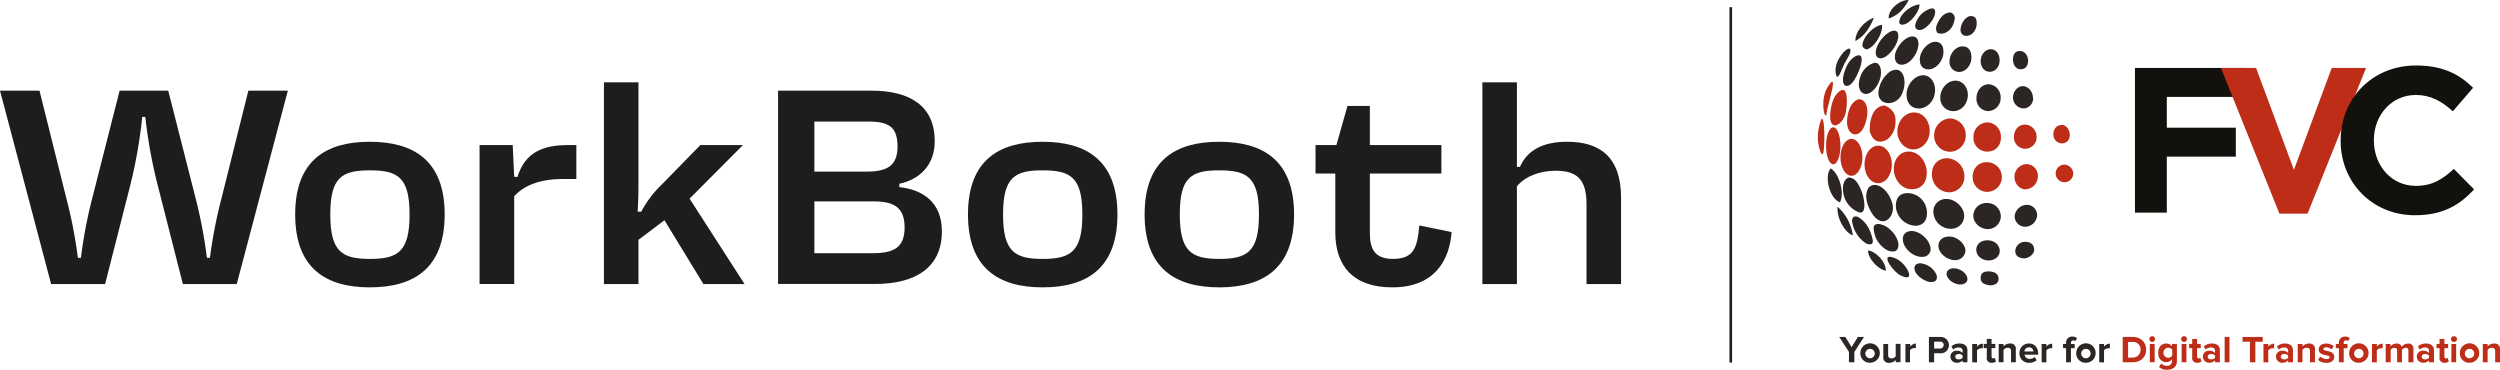 <?xml version="1.0" encoding="UTF-8"?> <svg xmlns="http://www.w3.org/2000/svg" viewBox="0 0 957.79 141.64"><defs><style>.cls-1{fill:#bd2d18;}.cls-2{fill:#2b2523;}.cls-3{fill:#13110d;}.cls-4{fill:#1d1d1b;}.cls-5{fill:none;stroke:#1d1d1b;stroke-miterlimit:10;}</style></defs><g id="Слой_2" data-name="Слой 2"><g id="Layer_1" data-name="Layer 1"><path class="cls-1" d="M738.19,66.24c0,3.75-2.14,6.18-5.58,6.27-3.89.09-7.07-3.48-7.07-7.92,0-3.64,2.36-6.43,5.53-6.53,3.87-.11,7.09,3.59,7.12,8.18"></path><path class="cls-1" d="M739.3,50.41c-.11,3.88-3.07,7-6.53,6.83-3.25-.13-5.94-3.31-5.87-6.92.08-4,3-7.31,6.48-7.24s6,3.29,5.92,7.33"></path><path class="cls-1" d="M740.16,66.62c0-3.62,2.43-6.05,5.92-6a6.91,6.91,0,0,1,6.51,7,5.89,5.89,0,0,1-6,6.06,6.79,6.79,0,0,1-6.44-7"></path><path class="cls-1" d="M747,58.14a6.12,6.12,0,0,1-6-6.38,6.45,6.45,0,0,1,6.11-6.39,6.29,6.29,0,0,1,6,6.47,6.16,6.16,0,0,1-6.1,6.3"></path><path class="cls-2" d="M738.25,81.38c.1,3.16-1.54,5.06-4.39,5.11a7.87,7.87,0,0,1-7.52-7.34c-.08-3.28,1.4-5.06,4.31-5.16a7.52,7.52,0,0,1,7.6,7.39"></path><path class="cls-2" d="M741.37,34.45c0,3.92-2.83,7.12-6.27,7.12-2.83,0-4.7-2.12-4.68-5.29,0-3.86,3.17-7.5,6.45-7.46,2.51,0,4.5,2.53,4.5,5.63"></path><path class="cls-2" d="M747.41,87.64a6.65,6.65,0,0,1-6.7-6.41,4.79,4.79,0,0,1,5-5c3.37,0,6.75,3.15,6.8,6.42a4.94,4.94,0,0,1-5.14,5"></path><path class="cls-1" d="M755.74,67.75c.06-3.31,2.26-5.61,5.34-5.6A5.68,5.68,0,1,1,761,73.5a5.61,5.61,0,0,1-5.24-5.75"></path><path class="cls-2" d="M753.92,36.39c0,3.41-2.49,6.19-5.57,6.2a5,5,0,0,1-5-5.13c-.06-3.47,2.79-6.63,5.91-6.56,2.62.06,4.66,2.46,4.66,5.49"></path><path class="cls-1" d="M766.6,52.63c0,3.23-2.12,5.43-5.19,5.45a5.26,5.26,0,0,1-5.35-5.62,5.49,5.49,0,0,1,5.51-5.57,5.42,5.42,0,0,1,5,5.74"></path><path class="cls-2" d="M761.41,77.78a5.14,5.14,0,0,1,5.12,5.54,5,5,0,0,1-5.34,4.44c-2.91-.19-5.32-2.67-5.18-5.33a5,5,0,0,1,5.4-4.65"></path><path class="cls-2" d="M739.66,95.4a3,3,0,0,1-3,3c-3.42.32-7.54-3.18-7.64-6.61a2.92,2.92,0,0,1,2.67-3.22c3.3-.59,7.87,3.22,7.94,6.85"></path><path class="cls-2" d="M761.87,32.28a4.89,4.89,0,0,1,4.61,4.92,5,5,0,0,1-4.72,5.37,4.67,4.67,0,0,1-4.55-4.88c0-3,2-5.38,4.66-5.41"></path><path class="cls-2" d="M744.58,19.85c0,3.5-2.88,6.79-5.83,6.73-2.06,0-3.28-1.47-3.25-3.79,0-3.27,3.1-6.75,5.93-6.79,2,0,3.16,1.42,3.15,3.85"></path><path class="cls-2" d="M753,96.1a3.91,3.91,0,0,1-4,3.57c-3.14,0-6.4-2.8-6.35-5.52,0-2.13,1.72-3.55,4.18-3.53,3,0,6.2,2.85,6.15,5.48"></path><path class="cls-2" d="M735,16.82c0,2.89-2.28,6.58-4.82,7.63s-4.34-.26-4.24-2.88,2.82-6.39,5.34-7.33c2.23-.83,3.69.17,3.72,2.58"></path><path class="cls-1" d="M771.77,67.65a4.84,4.84,0,0,1,4.71-4.78,4.47,4.47,0,0,1,4.26,4.58A5,5,0,0,1,776,72.54c-2.3,0-4.27-2.27-4.24-4.89"></path><path class="cls-2" d="M755.3,22c0,3-2.16,5.5-4.65,5.57a3.76,3.76,0,0,1-3.76-4c0-3.06,2.38-5.81,5-5.8,2.18,0,3.4,1.54,3.38,4.24"></path><path class="cls-1" d="M771.57,52.45c0-2.74,1.85-4.76,4.32-4.72a4.62,4.62,0,0,1,4.37,4.77A4.44,4.44,0,0,1,776,57a4.36,4.36,0,0,1-4.43-4.59"></path><path class="cls-2" d="M718.64,19.92c.08-2.84,3.36-7.13,6.12-8,1.73-.57,2.45.24,2.51,1.83.09,2.8-3.06,7.38-5.68,8.36-1.85.69-3-.15-3-2.15"></path><path class="cls-2" d="M776.61,78.47a3.94,3.94,0,0,1,3.85,4A4.68,4.68,0,0,1,776,86.88a4.09,4.09,0,0,1-4.17-4,4.84,4.84,0,0,1,4.8-4.42"></path><path class="cls-2" d="M761.78,92.06c2.53.13,4.43,2,4.36,4.16s-2.07,3.69-4.52,3.57c-2.65-.14-4.63-2.05-4.49-4.34.13-2.11,2.07-3.54,4.65-3.39"></path><path class="cls-2" d="M778.93,37.48a3.85,3.85,0,0,1-3.72,4.07,4.21,4.21,0,0,1-4-4.27c0-2.16,1.7-4.23,3.64-4.27,2.14-.07,4,2.05,4,4.47"></path><path class="cls-2" d="M766.09,23.12c0,2.5-1.63,4.37-3.76,4.39s-3.59-1.88-3.52-4.25,1.79-4.39,3.82-4.42,3.49,1.79,3.46,4.28"></path><path class="cls-2" d="M701.36,64.5c3.33,2,5.38,9.41,3.59,13-3.85-1.15-6.25-9.87-3.59-13"></path><path class="cls-2" d="M735.66,100.87a7.6,7.6,0,0,1,6.19,4.28c.62,1.77-.12,2.89-1.93,2.92-2.17.05-5.57-2.27-6.26-4.27-.6-1.73.17-2.87,2-2.93"></path><path class="cls-2" d="M721,9.51c.47,3.23-2.91,8.73-5.83,9.41a2.14,2.14,0,0,1-1.64-1.27c-.2-3.07,4.11-7.74,7.47-8.14"></path><path class="cls-2" d="M741.37,5c-.25,2.43-3.12,5.84-5.25,6.4-1.64.42-2.76-.58-2.26-2.23a8.75,8.75,0,0,1,5.41-5.74c1.44-.57,2.33.08,2.1,1.57"></path><path class="cls-2" d="M751.09,11.73c0-2.8,2.12-5.62,4-5.58s2.22,1.3,2.22,2.82c0,2.47-1.74,4.71-3.73,4.75a2.11,2.11,0,0,1-2.45-2"></path><path class="cls-2" d="M775.36,99c-1.68-.16-3.14-.69-3.28-2.76a3.7,3.7,0,0,1,3.85-3.59c1.8,0,3.18.81,3.39,2.75.2,1.74-1.89,3.59-4,3.6"></path><path class="cls-1" d="M793,51.71c-.1,1.63-.84,3.07-3,3.22a3.36,3.36,0,0,1-3.32-3.5c.06-1.92,1-3.31,3-3.56,1.69-.21,3.24,1.59,3.28,3.84"></path><path class="cls-2" d="M735.4,1.7c.07,2.81-3.69,7.42-6.23,7.73-1.54.19-1.72-.67-1.39-1.92.73-2.6,4.59-5.64,7.62-5.81"></path><path class="cls-2" d="M777,23.34c-.09,1.75-.77,3.12-2.8,3.21-1.71.08-3-1.65-3-3.72,0-1.85.78-3.39,2.73-3.3s3,1.72,3.11,3.81"></path><path class="cls-2" d="M762.22,109.31c-1.81-.28-3.53-.84-3.41-3s1.87-2.42,3.57-2.31,3.33.91,3.31,2.85-1.73,2.47-3.47,2.5"></path><path class="cls-2" d="M704,79.2a17.91,17.91,0,0,1,5.84,10.94c-3.11-1-6.24-6.73-5.84-10.94"></path><path class="cls-2" d="M722.48,103.72c-3.23-.67-6.74-4.66-6.84-7.76,3.12.25,7,4.59,6.84,7.76"></path><path class="cls-2" d="M731.25,0c-1.73,3.36-4,5.86-7.64,7.09C723.18,4,727.55-.11,731.25,0"></path><path class="cls-2" d="M717.94,6.81c-1.67,4-3.57,6.94-7.1,8.92-.16-3.35,3.16-7.63,7.1-8.92"></path><path class="cls-1" d="M705.11,55.86c0,3.92-1.23,7.09-2.76,7.09s-2.76-3.17-2.76-7.09,1.24-7.09,2.76-7.09,2.76,3.17,2.76,7.09"></path><path class="cls-1" d="M713.53,60.27c0,3.9-1.89,7.07-4.21,7.07s-4.21-3.17-4.21-7.07,1.89-7.06,4.21-7.06,4.21,3.16,4.21,7.06"></path><path class="cls-1" d="M724.81,63c0,4-2.35,7.18-5.25,7.18S714.32,67,714.32,63s2.35-7.2,5.24-7.2,5.25,3.22,5.25,7.2"></path><path class="cls-1" d="M705.8,34.44s-3.8.84-4.56,8.64c-.83,8.35,5.26,4.72,6-.49.72-4.84.27-8.45-1.49-8.15"></path><path class="cls-1" d="M712.35,38s-3.67.19-4.62,7.07,4.41,8.7,6.59,3.1.95-9.94-2-10.17"></path><path class="cls-1" d="M722.18,40.45s-5.9-.68-5.88,9.71c0,0,1.32,6.19,6.54,3.38,0,0,3.92-2.27,3.32-8.34-.34-3.43-4-4.75-4-4.75"></path><path class="cls-1" d="M697.8,45.72s-3.06,6.73,0,13.16c0,0,.77,1.37,1-2.33s.28-8.29-.4-10.62c0,0-.33-.87-.58-.21"></path><path class="cls-2" d="M712,21.16s-3.29.28-5.25,6,.68,7.09,2.92,4.51S715,20.93,712,21.16"></path><path class="cls-2" d="M718.21,24.07s-4.51.73-5.86,6.59c-1.13,4.82,2.55,7.46,6,3.22s2.68-10.1-.13-9.81"></path><path class="cls-2" d="M724.55,27.12a11,11,0,0,0-4.88,8.08c-.39,5.38,6.72,5.8,9,.81s.41-10.92-3.89-8.89"></path><path class="cls-1" d="M698.93,43.47s-1.75-6.33,2-11.2c0,0,1.48-2.29,1.29.2s-2.47,9.63-2.49,11.61c0,0-.41.61-.79-.61"></path><path class="cls-2" d="M703.56,29s-1.76-3.62,2.58-8.83c0,0,2.23-2.41,2.73-1.23s-1.3,3.62-2.25,5.46-2.34,6.42-3.06,4.6"></path><path class="cls-2" d="M716.06,71.69s-3,3.22,1,9.85,9.12,1.77,8-3.24-5.89-9.34-9-6.61"></path><path class="cls-2" d="M708.23,68s-2.41.75-2.14,4.84a9.53,9.53,0,0,0,6,8.46c3.24,1.2,2.3-5.44.83-8.74s-2.7-4.41-4.67-4.56"></path><path class="cls-2" d="M728.34,105.61s4.55,2.32,2.63-1.89c0,0-2.1-4.57-6.69-5.3-3.44-.54,1.33,6.07,4.06,7.19"></path><path class="cls-1" d="M794.29,66.73a3.37,3.37,0,1,1-3.36-3.66,3.53,3.53,0,0,1,3.36,3.66"></path><path class="cls-2" d="M753.6,107.7c-.66,1.39-2.9,1.71-5,.71s-3.31-2.92-2.66-4.32,2.91-1.71,5-.72,3.31,2.93,2.65,4.33"></path><path class="cls-2" d="M720.79,86v0s-2.06-.64-2.74.48c-.42.71-.13,2.2.15,3.21a7.12,7.12,0,0,0,.28.94l0,.07c1,2.55,3.51,5.14,5.73,5.55,1.38.25,2.62.12,3-1.52.78-2.93-2.72-7.77-6.48-8.71"></path><path class="cls-2" d="M717.46,91.86h0c-.83-3.67-2.3-6.62-5.32-8.56a2.24,2.24,0,0,0-1.85-.29,2.06,2.06,0,0,0-.73,1.72,12.06,12.06,0,0,0,5.23,8.44,2.52,2.52,0,0,0,1.08.37s2,.57,1.59-1.68"></path><path class="cls-2" d="M747.33,4.79h0s-3.62-.51-5.56,5.53c-.1.64,0,2,.68,2.38a4.06,4.06,0,0,0,2.66-.07c2.37-1,3.35-3,3.77-5.34a2.27,2.27,0,0,0-1.55-2.5"></path><polygon class="cls-3" points="817.94 26.03 860.15 26.03 860.15 37.12 830.14 37.12 830.14 48.92 856.58 48.92 856.58 60.01 830.14 60.01 830.14 81.46 817.94 81.46 817.94 26.03"></polygon><polygon class="cls-1" points="850.88 26.03 864.34 26.03 878.84 65.07 893.32 26.03 906.47 26.03 884.06 81.86 873.29 81.86 850.88 26.03"></polygon><path class="cls-3" d="M896.73,53.91v-.16c0-15.75,11.87-28.66,28.89-28.66,10.45,0,16.71,3.48,21.86,8.55l-7.76,9c-4.28-3.89-8.63-6.26-14.17-6.26-9.35,0-16.08,7.76-16.08,17.26v.16c0,9.5,6.58,17.41,16.08,17.41,6.33,0,10.21-2.52,14.56-6.49l7.77,7.85c-5.71,6.09-12,9.89-22.73,9.89-16.31,0-28.42-12.59-28.42-28.5"></path><polygon class="cls-2" points="708.36 138.79 708.36 134.82 704.63 129.09 706.98 129.09 709.39 132.99 711.78 129.09 714.13 129.09 710.43 134.82 710.43 138.79 708.36 138.79"></polygon><path class="cls-2" d="M712.74,135.27a3.72,3.72,0,1,1,3.71,3.7,3.55,3.55,0,0,1-3.71-3.7m5.51,0a1.81,1.81,0,1,0-1.8,2,1.85,1.85,0,0,0,1.8-2"></path><path class="cls-2" d="M726.27,138.79v-.88A3.31,3.31,0,0,1,723.8,139a2,2,0,0,1-2.27-2.21v-5h1.85V136c0,1,.51,1.29,1.29,1.29a2,2,0,0,0,1.6-.8v-4.75h1.85v7Z"></path><path class="cls-2" d="M730,138.79v-7h1.85v1A3,3,0,0,1,734,131.6v1.8a2.37,2.37,0,0,0-.51-.05,2.32,2.32,0,0,0-1.73.81v4.63Z"></path><path class="cls-2" d="M739,138.79v-9.7h4.54a3.13,3.13,0,1,1,0,6.26H741v3.44Zm5.69-6.57a1.31,1.31,0,0,0-1.43-1.31H741v2.62h2.2a1.32,1.32,0,0,0,1.43-1.31"></path><path class="cls-2" d="M751.9,138.79v-.72a2.91,2.91,0,0,1-2.22.9,2.34,2.34,0,0,1-2.44-2.33,2.25,2.25,0,0,1,2.44-2.27,2.88,2.88,0,0,1,2.22.86v-.94c0-.72-.61-1.18-1.54-1.18a2.94,2.94,0,0,0-2.05.83l-.69-1.24a4.56,4.56,0,0,1,3.06-1.1c1.6,0,3.07.64,3.07,2.66v4.53Zm0-1.68v-.88a1.85,1.85,0,0,0-1.48-.61c-.73,0-1.32.38-1.32,1.06s.59,1,1.32,1a1.85,1.85,0,0,0,1.48-.61"></path><path class="cls-2" d="M755.58,138.79v-7h1.85v1a3,3,0,0,1,2.24-1.13v1.8a2.37,2.37,0,0,0-.51-.05,2.32,2.32,0,0,0-1.73.81v4.63Z"></path><path class="cls-2" d="M761.18,137.05v-3.67H760v-1.61h1.16v-1.92H763v1.92h1.43v1.61H763v3.17c0,.44.23.77.64.77a1,1,0,0,0,.64-.2l.39,1.4a2.3,2.3,0,0,1-1.54.45,1.76,1.76,0,0,1-2-1.92"></path><path class="cls-2" d="M770.47,138.79v-4.24a1.14,1.14,0,0,0-1.3-1.31,2,2,0,0,0-1.59.83v4.72h-1.85v-7h1.85v.92A3.19,3.19,0,0,1,770,131.6a2,2,0,0,1,2.29,2.24v4.95Z"></path><path class="cls-2" d="M773.7,135.27a3.56,3.56,0,0,1,3.63-3.67c2.09,0,3.52,1.57,3.52,3.86v.41h-5.22a1.89,1.89,0,0,0,2,1.63,3,3,0,0,0,1.88-.7l.81,1.19a4.38,4.38,0,0,1-2.89,1,3.56,3.56,0,0,1-3.75-3.7m3.63-2.2a1.68,1.68,0,0,0-1.73,1.55h3.46a1.62,1.62,0,0,0-1.73-1.55"></path><path class="cls-2" d="M782.19,138.79v-7H784v1a3,3,0,0,1,2.24-1.13v1.8a2.3,2.3,0,0,0-.51-.05,2.34,2.34,0,0,0-1.73.81v4.63Z"></path><path class="cls-2" d="M791.55,138.79v-5.41h-1.16v-1.61h1.16v-.38a2.26,2.26,0,0,1,2.37-2.44,2.49,2.49,0,0,1,1.83.65l-.7,1.09a1.06,1.06,0,0,0-.77-.29c-.51,0-.87.34-.87,1v.38h1.42v1.61h-1.42v5.41Z"></path><path class="cls-2" d="M795.44,135.27a3.72,3.72,0,1,1,3.71,3.7,3.55,3.55,0,0,1-3.71-3.7m5.51,0a1.81,1.81,0,1,0-1.8,2,1.85,1.85,0,0,0,1.8-2"></path><path class="cls-2" d="M804.24,138.79v-7h1.85v1a3,3,0,0,1,2.24-1.13v1.8a2.44,2.44,0,0,0-.51-.05,2.32,2.32,0,0,0-1.73.81v4.63Z"></path><path class="cls-1" d="M813.24,138.79v-9.7h3.82c3,0,5.15,1.94,5.15,4.86s-2.11,4.84-5.15,4.84ZM820.1,134a2.84,2.84,0,0,0-3-3H815.3V137h1.76a2.91,2.91,0,0,0,3-3"></path><path class="cls-1" d="M823.45,129.91a1.1,1.1,0,1,1,1.1,1.1,1.09,1.09,0,0,1-1.1-1.1m.18,1.86h1.85v7h-1.85Z"></path><path class="cls-1" d="M827.17,140.6l.82-1.34a2.82,2.82,0,0,0,2.2.87,1.71,1.71,0,0,0,1.93-1.77v-.72a2.73,2.73,0,0,1-2.16,1.11c-1.76,0-3.1-1.24-3.1-3.58s1.32-3.57,3.1-3.57a2.69,2.69,0,0,1,2.16,1.07v-.9H834v6.54c0,2.68-2.06,3.33-3.79,3.33a4.23,4.23,0,0,1-3-1m5-4.29V134a2,2,0,0,0-1.58-.8,1.94,1.94,0,0,0,0,3.87,2,2,0,0,0,1.58-.8"></path><path class="cls-1" d="M835.63,129.91a1.11,1.11,0,1,1,1.1,1.1,1.1,1.1,0,0,1-1.1-1.1m.19,1.86h1.84v7h-1.84Z"></path><path class="cls-1" d="M839.86,137.05v-3.67h-1.17v-1.61h1.17v-1.92h1.86v1.92h1.42v1.61h-1.42v3.17c0,.44.23.77.64.77a1,1,0,0,0,.64-.2l.39,1.4a2.32,2.32,0,0,1-1.54.45,1.76,1.76,0,0,1-2-1.92"></path><path class="cls-1" d="M848.62,138.79v-.72a2.91,2.91,0,0,1-2.22.9,2.34,2.34,0,0,1-2.44-2.33,2.25,2.25,0,0,1,2.44-2.27,2.88,2.88,0,0,1,2.22.86v-.94c0-.72-.61-1.18-1.54-1.18a2.94,2.94,0,0,0-2.05.83l-.69-1.24a4.56,4.56,0,0,1,3.06-1.1c1.6,0,3.07.64,3.07,2.66v4.53Zm0-1.68v-.88a1.85,1.85,0,0,0-1.48-.61c-.73,0-1.32.38-1.32,1.06s.59,1,1.32,1a1.85,1.85,0,0,0,1.48-.61"></path><rect class="cls-1" x="852.3" y="129.09" width="1.85" height="9.7"></rect><polygon class="cls-1" points="861.99 138.79 861.99 130.91 859.15 130.91 859.15 129.09 866.88 129.09 866.88 130.91 864.06 130.91 864.06 138.79 861.99 138.79"></polygon><path class="cls-1" d="M867.17,138.79v-7H869v1a3,3,0,0,1,2.24-1.13v1.8a2.37,2.37,0,0,0-.51-.05,2.34,2.34,0,0,0-1.73.81v4.63Z"></path><path class="cls-1" d="M876.62,138.79v-.72a2.93,2.93,0,0,1-2.22.9,2.34,2.34,0,0,1-2.44-2.33,2.25,2.25,0,0,1,2.44-2.27,2.88,2.88,0,0,1,2.22.86v-.94c0-.72-.61-1.18-1.54-1.18a2.94,2.94,0,0,0-2.05.83l-.69-1.24a4.56,4.56,0,0,1,3.06-1.1c1.6,0,3.07.64,3.07,2.66v4.53Zm0-1.68v-.88a1.85,1.85,0,0,0-1.48-.61c-.73,0-1.32.38-1.32,1.06s.59,1,1.32,1a1.85,1.85,0,0,0,1.48-.61"></path><path class="cls-1" d="M885,138.79v-4.24c0-1-.51-1.31-1.29-1.31a2,2,0,0,0-1.6.83v4.72H880.3v-7h1.85v.92a3.21,3.21,0,0,1,2.46-1.09,2,2,0,0,1,2.28,2.24v4.95Z"></path><path class="cls-1" d="M888.11,137.88l.8-1.3a4,4,0,0,0,2.43,1c.8,0,1.17-.32,1.17-.75,0-1.17-4.17-.22-4.17-3,0-1.18,1-2.21,2.88-2.21a4.47,4.47,0,0,1,2.84,1l-.75,1.26a3,3,0,0,0-2.08-.81c-.66,0-1.1.3-1.1.69,0,1.05,4.16.18,4.16,3,0,1.28-1.09,2.26-3,2.26a4.74,4.74,0,0,1-3.14-1.09"></path><path class="cls-1" d="M896.06,138.79v-5.41H894.9v-1.61h1.16v-.38a2.26,2.26,0,0,1,2.37-2.44,2.49,2.49,0,0,1,1.83.65l-.7,1.09a1,1,0,0,0-.77-.29.87.87,0,0,0-.87,1v.38h1.43v1.61h-1.43v5.41Z"></path><path class="cls-1" d="M900,135.27a3.72,3.72,0,1,1,3.7,3.7,3.55,3.55,0,0,1-3.7-3.7m5.51,0a1.81,1.81,0,1,0-1.81,2,1.85,1.85,0,0,0,1.81-2"></path><path class="cls-1" d="M908.75,138.79v-7h1.85v1a3,3,0,0,1,2.24-1.13v1.8a2.37,2.37,0,0,0-.51-.05,2.32,2.32,0,0,0-1.73.81v4.63Z"></path><path class="cls-1" d="M922.69,138.79v-4.43c0-.66-.29-1.12-1-1.12a1.9,1.9,0,0,0-1.46.81v4.74h-1.86v-4.43c0-.66-.29-1.12-1-1.12a1.91,1.91,0,0,0-1.46.83v4.72H914v-7h1.84v.92a3,3,0,0,1,2.3-1.09,1.86,1.86,0,0,1,2,1.27,3,3,0,0,1,2.41-1.27,1.88,1.88,0,0,1,2.07,2.12v5.07Z"></path><path class="cls-1" d="M930.59,138.79v-.72a2.94,2.94,0,0,1-2.23.9,2.34,2.34,0,0,1-2.44-2.33,2.25,2.25,0,0,1,2.44-2.27,2.92,2.92,0,0,1,2.23.86v-.94c0-.72-.61-1.18-1.54-1.18a2.91,2.91,0,0,0-2,.83l-.7-1.24a4.58,4.58,0,0,1,3.07-1.1c1.6,0,3.07.64,3.07,2.66v4.53Zm0-1.68v-.88a1.89,1.89,0,0,0-1.49-.61c-.72,0-1.32.38-1.32,1.06s.6,1,1.32,1a1.89,1.89,0,0,0,1.49-.61"></path><path class="cls-1" d="M934.63,137.05v-3.67h-1.16v-1.61h1.16v-1.92h1.86v1.92h1.43v1.61h-1.43v3.17c0,.44.23.77.64.77a1,1,0,0,0,.64-.2l.39,1.4a2.3,2.3,0,0,1-1.54.45,1.76,1.76,0,0,1-2-1.92"></path><path class="cls-1" d="M939,129.91a1.1,1.1,0,0,1,1.11-1.09,1.1,1.1,0,1,1,0,2.19,1.11,1.11,0,0,1-1.11-1.1m.19,1.86H941v7h-1.85Z"></path><path class="cls-1" d="M942.41,135.27a3.72,3.72,0,1,1,3.71,3.7,3.55,3.55,0,0,1-3.71-3.7m5.51,0a1.81,1.81,0,1,0-1.8,2,1.85,1.85,0,0,0,1.8-2"></path><path class="cls-1" d="M955.94,138.79v-4.24c0-1-.51-1.31-1.29-1.31a2,2,0,0,0-1.6.83v4.72H951.2v-7h1.85v.92a3.21,3.21,0,0,1,2.46-1.09,2,2,0,0,1,2.28,2.24v4.95Z"></path><path class="cls-4" d="M0,34.73H15.13L25.4,75.9a181.67,181.67,0,0,1,4.44,22.86H31A181.94,181.94,0,0,1,35.35,75.9L45.83,34.73H64.45L74.93,75.9a181.94,181.94,0,0,1,4.34,22.86h1.17A181.67,181.67,0,0,1,84.88,75.9L95.15,34.73h15.13L90.7,108.82H70.06L60.33,70.61a189.25,189.25,0,0,1-4.66-25.82H54.5A186.43,186.43,0,0,1,50,70.61l-9.73,38.21H19.58Z"></path><path class="cls-4" d="M141.67,110.09c-16.72,0-28.58-7.2-28.58-27.95S125,54.31,141.67,54.31s28.69,7.09,28.69,27.83S158.5,110.09,141.67,110.09Zm0-10.9c10.69,0,15.24-2.65,15.24-17s-4.55-16.93-15.24-16.93-15.13,2.65-15.13,16.93S131.09,99.19,141.67,99.19Z"></path><path class="cls-4" d="M183.73,55.58h12.7L197,67.75h1.27c2.86-9.31,9.63-12.17,19.37-12.17h3.17v13h-5.71c-9.1.11-14.61,2.85-18.1,6.56v33.66H183.73Z"></path><path class="cls-4" d="M231.38,31.55h13.23V67.86c0,4.65,0,7.83-.31,13.23h1.37a41,41,0,0,1,7.84-10.37l14.81-15.14h16.3L264.19,76.11l21.06,32.71H269.48L254.56,84.37l-9.95,7.51v16.94H231.38Z"></path><path class="cls-4" d="M358.11,54.1c0,9-5.61,14.61-13.55,16.3v1.27c9.1,1.06,16.29,5.82,16.29,17,0,13.86-10.16,20.11-25.5,20.11H298.09V34.73h35.67C348.9,34.73,358.11,40.76,358.11,54.1ZM332,65.74c7.73,0,11.86-2.11,11.86-9.63s-3.39-9.53-11.12-9.53H312V65.74ZM334.4,97c7.93,0,12.17-2.11,12.17-9.84s-4.13-10-11.75-10H312V97Z"></path><path class="cls-4" d="M399.42,110.09c-16.72,0-28.57-7.2-28.57-27.95s11.85-27.83,28.57-27.83,28.69,7.09,28.69,27.83S416.26,110.09,399.42,110.09Zm0-10.9c10.69,0,15.25-2.65,15.25-17s-4.56-16.93-15.25-16.93-15.13,2.65-15.13,16.93S388.84,99.19,399.42,99.19Z"></path><path class="cls-4" d="M467.09,110.09c-16.72,0-28.57-7.2-28.57-27.95s11.85-27.83,28.57-27.83,28.69,7.09,28.69,27.83S483.92,110.09,467.09,110.09Zm0-10.9c10.69,0,15.24-2.65,15.24-17s-4.55-16.93-15.24-16.93S452,67.86,452,82.14,456.51,99.19,467.09,99.19Z"></path><path class="cls-4" d="M504,55.58h8l4.24-15h8.57v15h27.41v10.9H524.81V89.13c0,5.82,1.48,10.06,8.89,10.06,8.15,0,9.32-4.66,10.06-12.81l12.38,2.54c-.85,10.9-6.56,21.17-22.75,21.17-15,0-21.81-8.26-21.81-21V66.48H504Z"></path><path class="cls-4" d="M581.15,63.94h1.16c3-6.77,9.32-9.63,18.11-9.63,12.16,0,20.63,5.51,20.63,21.38v33.13H607.82V78.12c0-9.63-3.91-12.7-11.74-12.7-6.14,0-11.54,2-14.93,5.93v37.47H567.92V31.55h13.23Z"></path><line class="cls-5" x1="663.09" y1="2.75" x2="663.09" y2="138.89"></line></g></g></svg> 